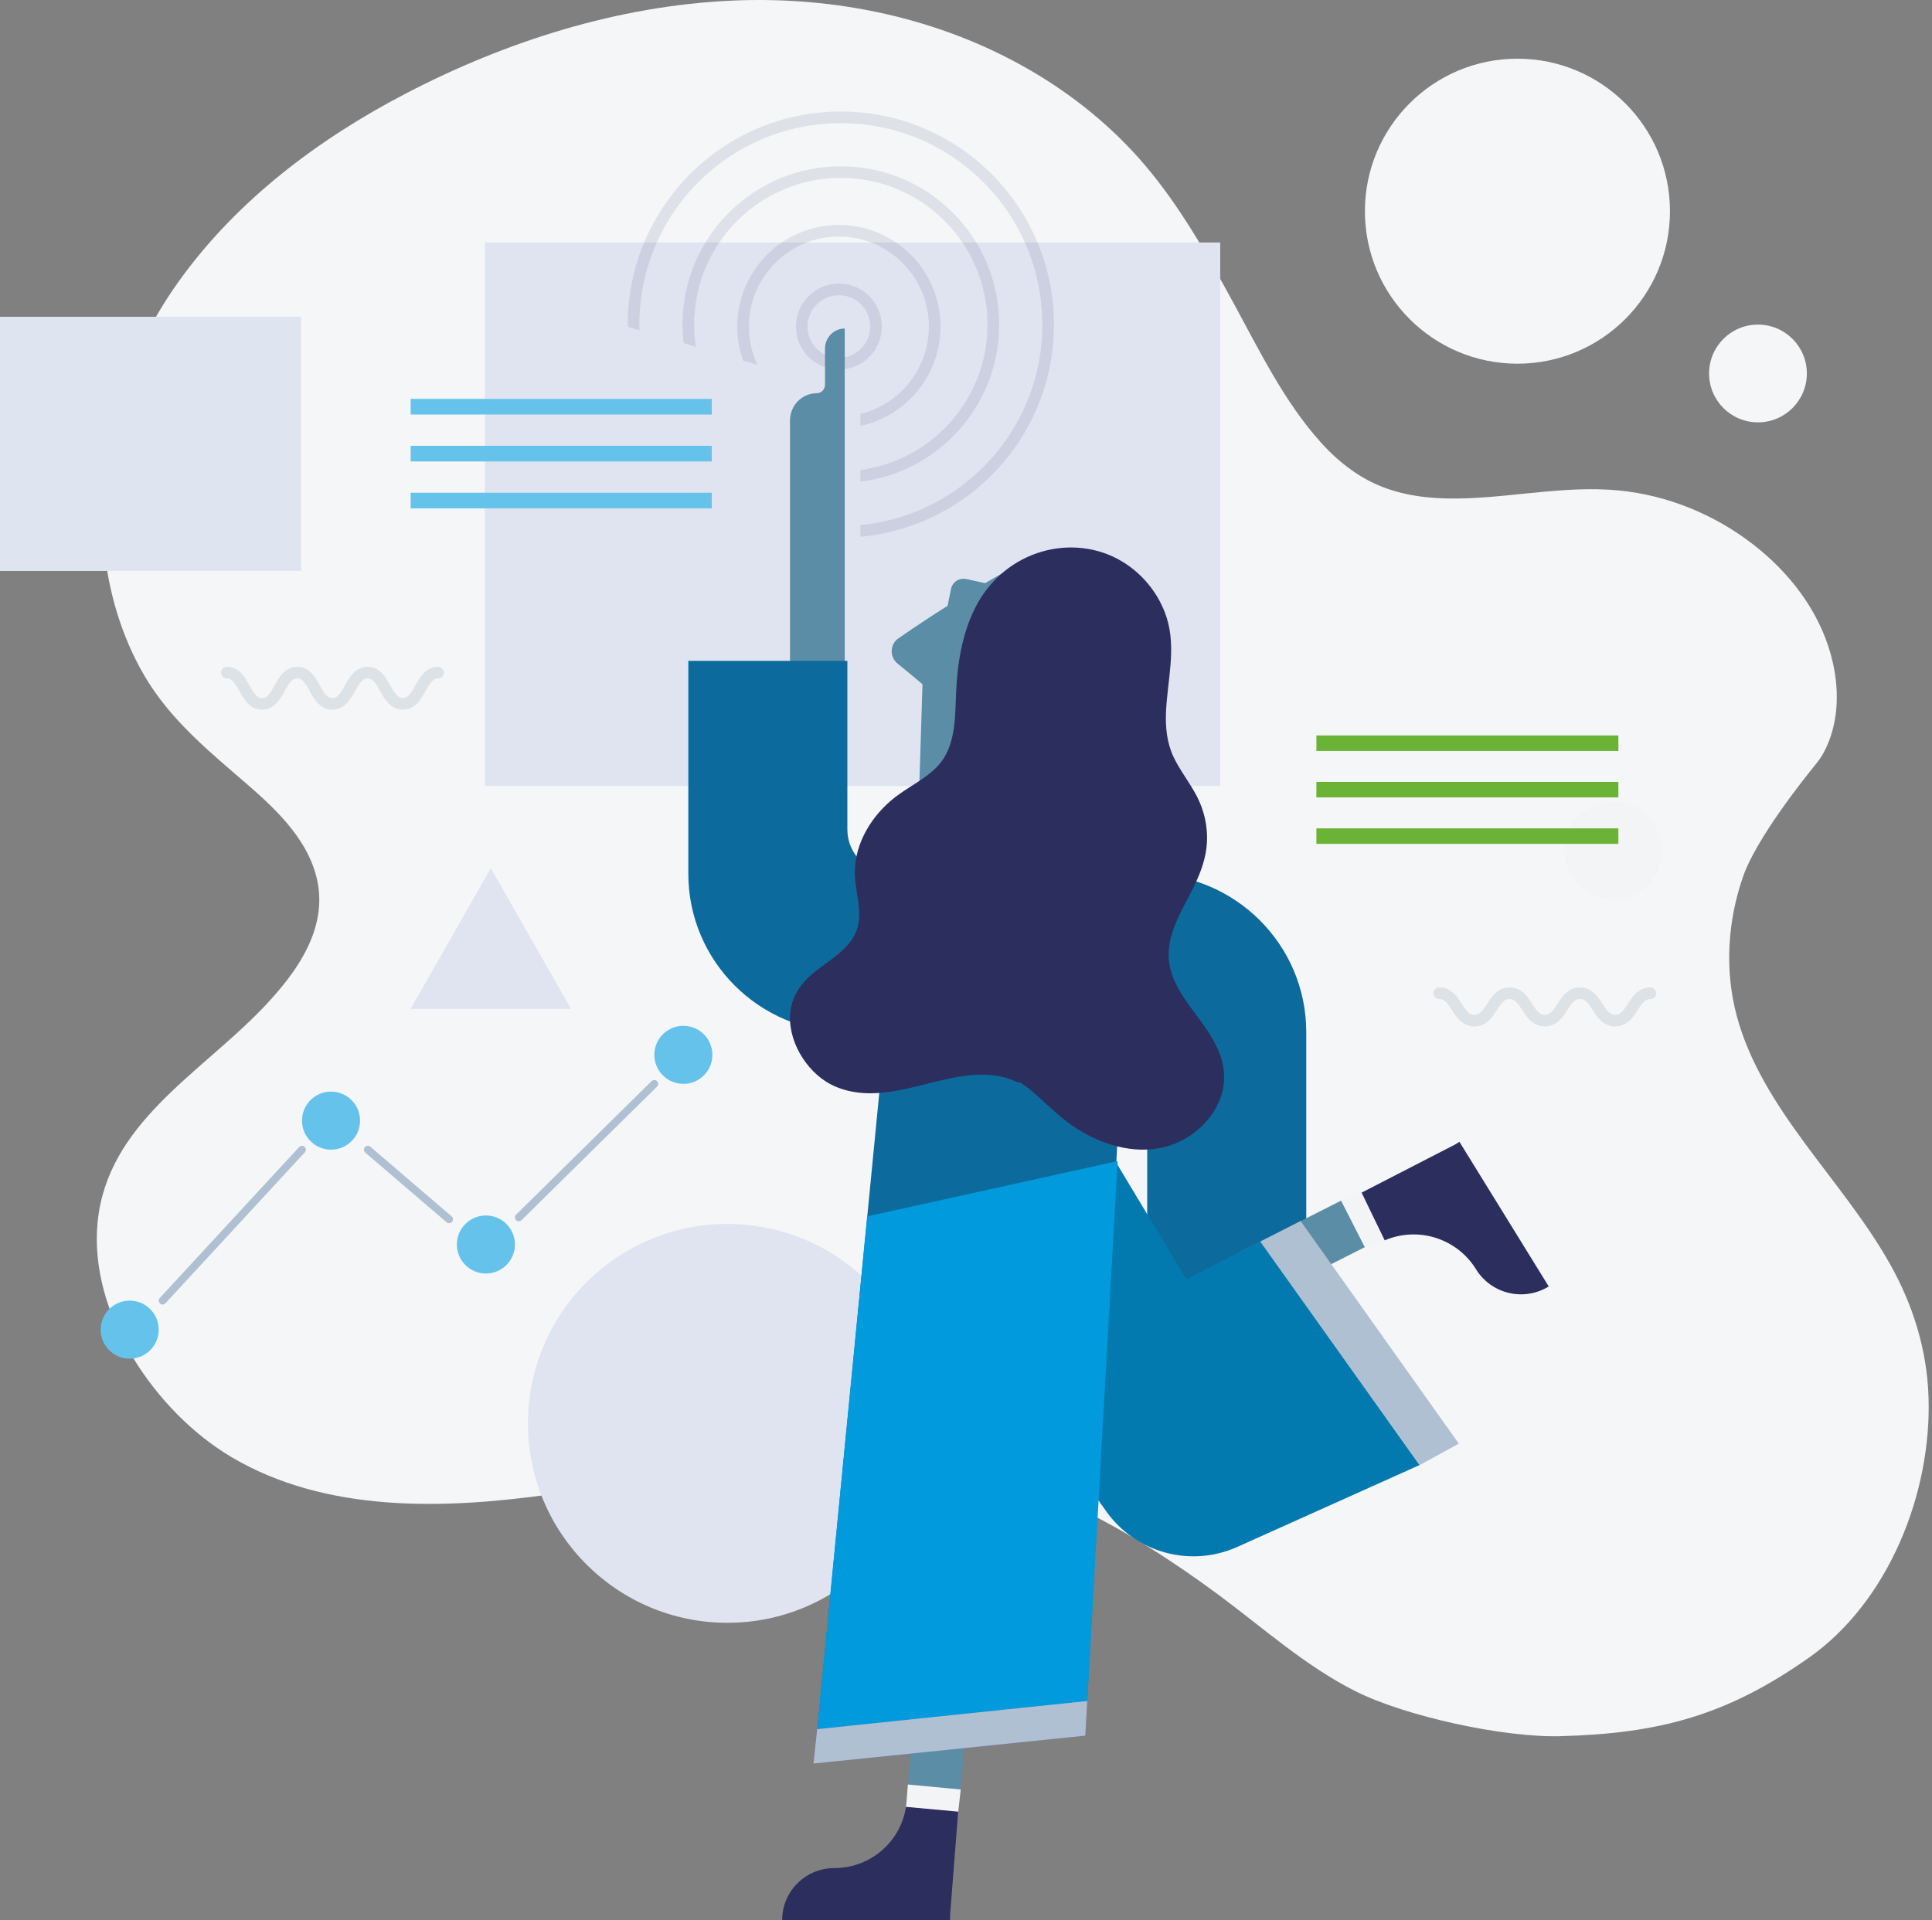 <?xml version="1.0" encoding="UTF-8"?>
<svg width="499px" height="496px" viewBox="0 0 499 496" version="1.1" xmlns="http://www.w3.org/2000/svg" xmlns:xlink="http://www.w3.org/1999/xlink">
    <rect x="0" y="0" width="499" height="496" fill="#808080" stroke="none"/>
    <!-- Generator: Sketch 53 (72520) - https://sketchapp.com -->
    <title>Girl</title>
    <desc>Created with Sketch.</desc>
    <g id="Page-2" stroke="none" stroke-width="1" fill="none" fill-rule="evenodd">
        <g id="Desktop-HD" transform="translate(-801, -585)">
            <g id="Girl" transform="translate(801, 585)">
                <g id="Group-43-Copy">
                    <path d="M487.971,326.224 C481.744,315.257 473.646,305.53 466.199,295.401 C458.783,285.313 451.788,274.558 448.538,262.323 C445.407,250.537 446.215,237.898 450.212,226.422 C453.617,216.645 465.723,201.433 469.103,197.273 C469.849,196.355 470.52,195.377 471.076,194.333 C474.773,187.383 475.164,178.983 473.384,171.153 C470.726,159.465 463.582,149.504 454.437,141.954 C444.776,133.977 432.929,128.672 420.509,126.981 C406.621,125.088 392.782,128.21 378.915,128.726 C371.947,128.986 364.871,128.556 358.242,126.232 C351.582,123.898 345.958,119.61 341.254,114.412 C331.764,103.926 325.352,90.688 318.636,78.36 C311.85,65.903 304.873,53.417 295.637,42.578 C287.267,32.755 277.099,24.525 265.948,18.067 C242.669,4.585 215.542,-1.083 188.795,0.169 C159.494,1.541 130.783,10.641 104.859,24.135 C82.256,35.9 61.165,51.753 46.214,72.632 C31.957,92.541 24.438,116.804 26.869,141.35 C28.011,152.885 31.329,164.248 37.151,174.302 C43.057,184.5 51.574,192.056 60.402,199.647 C68.596,206.692 78.015,214.46 81.348,225.172 C85.658,239.023 76.77,251.196 67.632,260.672 C51.293,277.613 27.717,290.373 25.212,315.738 C22.877,339.379 40.179,364.792 59.726,376.385 C84.169,390.881 114.634,389.88 141.788,386.099 C173.245,381.72 204.764,372.678 236.77,376.677 C265.587,380.278 291.646,394.917 314.657,411.953 C326.224,420.516 337.09,430.354 350.025,436.868 C363.133,443.468 388.499,448.913 403.028,448.52 C428.586,447.831 446.044,443.176 467.297,428.178 C487.7,413.782 498.919,385.914 498.105,360.902 C497.704,348.581 494.035,336.903 487.971,326.224 Z" id="Fill-1" fill="#F5F6F8"></path>
                    <path d="M239.399,367.709 C239.399,396.162 216.334,419.228 187.882,419.228 C159.431,419.228 136.366,396.162 136.366,367.709 C136.366,339.257 159.431,316.191 187.882,316.191 C216.334,316.191 239.399,339.257 239.399,367.709" id="Fill-4" fill="#E0E4F0"></path>
                    <path d="M431.322,54.559 C431.322,76.317 413.684,93.955 391.927,93.955 C370.17,93.955 352.532,76.317 352.532,54.559 C352.532,32.801 370.17,15.163 391.927,15.163 C413.684,15.163 431.322,32.801 431.322,54.559" id="Fill-4-Copy" fill="#F5F6F8"></path>
                    <path d="M466.676,96.481 C466.676,103.454 461.023,109.108 454.05,109.108 C447.076,109.108 441.423,103.454 441.423,96.481 C441.423,89.507 447.076,83.854 454.05,83.854 C461.023,83.854 466.676,89.507 466.676,96.481" id="Fill-4-Copy-2" fill="#F5F6F8"></path>
                    <path d="M429.302,219.721 C429.302,226.695 423.648,232.348 416.675,232.348 C409.701,232.348 404.049,226.695 404.049,219.721 C404.049,212.746 409.701,207.093 416.675,207.093 C423.648,207.093 429.302,212.746 429.302,219.721" id="Fill-6" fill="#F2F4F6"></path>
                    <polygon id="Fill-8" fill="#DEE4F0" points="0 147.494 77.779 147.494 77.779 81.833 0 81.833"></polygon>
                    <polygon id="Fill-10" fill="#E0E4F0" points="125.255 203.053 315.158 203.053 315.158 62.64 125.255 62.64"></polygon>
                    <polygon id="Fill-11" fill="#E0E4F0" points="126.77 260.632 106.063 260.632 116.416 242.449 126.77 224.266 137.124 242.449 147.478 260.632"></polygon>
                    <path d="M226.267,84.359 C226.267,89.659 221.971,93.955 216.671,93.955 C211.371,93.955 207.075,89.659 207.075,84.359 C207.075,79.059 211.371,74.762 216.671,74.762 C221.971,74.762 226.267,79.059 226.267,84.359 Z" id="Stroke-15" stroke="#000F48" stroke-width="3" opacity="0.091" stroke-linecap="round"></path>
                    <path d="M241.419,84.359 C241.419,98.027 230.339,109.108 216.671,109.108 C203.003,109.108 191.923,98.027 191.923,84.359 C191.923,70.69 203.003,59.61 216.671,59.61 C230.339,59.61 241.419,70.69 241.419,84.359 Z" id="Stroke-16" stroke="#000F48" stroke-width="3" opacity="0.091" stroke-linecap="round"></path>
                    <path d="M256.571,83.854 C256.571,105.611 238.933,123.25 217.177,123.25 C195.419,123.25 177.781,105.611 177.781,83.854 C177.781,62.095 195.419,44.457 217.177,44.457 C238.933,44.457 256.571,62.095 256.571,83.854 Z" id="Stroke-17" stroke="#000F48" stroke-width="3" opacity="0.091" stroke-linecap="round"></path>
                    <path d="M270.713,83.854 C270.713,113.422 246.744,137.392 217.177,137.392 C187.609,137.392 163.64,113.422 163.64,83.854 C163.64,54.285 187.609,30.315 217.177,30.315 C246.744,30.315 270.713,54.285 270.713,83.854 Z" id="Stroke-18" stroke="#000F48" stroke-width="3" opacity="0.091" stroke-linecap="round"></path>
                    <polygon id="Fill-19" fill="#E0E4F0" points="139.397 77.793 222.227 102.015 222.227 168.707 150.559 168.707"></polygon>
                    <path d="M213.079,90.081 L213.079,99.411 C213.079,100.611 212.126,101.585 210.951,101.585 C207.137,101.585 204.045,104.743 204.045,108.639 L204.045,192.951 L218.186,192.951 L218.186,108.138 L218.186,101.585 L218.186,84.864 C215.366,84.864 213.079,87.2 213.079,90.081" id="Fill-20" fill="#5B8DA6"></path>
                    <path d="M296.304,225.722 L230.352,225.722 C224.004,225.722 218.858,220.597 218.858,214.275 L218.858,170.728 L177.781,170.728 L177.781,225.722 C177.781,248.317 196.172,266.633 218.858,266.633 L283.775,266.633 C290.695,266.633 296.304,272.219 296.304,279.111 L296.304,333.364 L337.381,333.364 L337.381,266.633 C337.381,244.038 318.99,225.722 296.304,225.722" id="Fill-21" fill="#0C6B9C"></path>
                    <path d="M381.221,327.891 L381.221,327.891 C385.18,334.306 393.591,336.297 400.008,332.339 L376.949,294.978 L375.863,295.648 L351.522,308.179 L357.617,320.444 C366.177,316.751 376.257,319.849 381.221,327.891" id="Fill-22" fill="#2C2E5E"></path>
                    <polygon id="Fill-23" fill="#5B8DA6" points="320.209 323.432 326.462 335.384 352.532 322.171 346.454 310.13"></polygon>
                    <path d="M352.558,322.252 L356.557,320.967 C356.948,320.762 357.24,320.636 357.638,320.46 L351.639,308.015 L346.385,310.19 L352.558,322.252 Z" id="Fill-24" fill="#F2F4F6"></path>
                    <path d="M306.395,330.503 L285.678,295.988 L237.379,321.946 L285.686,390.376 C293.301,401.163 307.52,405.043 319.58,399.624 L366.674,378.465 L325.67,320.659 L306.395,330.503 Z" id="Fill-25" fill="#027AAF"></path>
                    <polygon id="Fill-26" fill="#0C6B9C" points="292.935 215.175 232.926 222.549 211.115 446.502 280.779 439.428"></polygon>
                    <polygon id="Fill-27" fill="#815ED1" points="280.317 448.388 280.814 439.431 211.057 446.703 210.105 455.593"></polygon>
                    <path d="M215.506,482.592 L215.506,482.592 C208.06,482.592 202.024,488.595 202.024,496 L245.391,496 L245.391,494.747 L247.48,467.937 L234.008,466.705 C232.674,475.763 224.842,482.592 215.506,482.592" id="Fill-28" fill="#2C2E5E"></path>
                    <polygon id="Fill-29" fill="#5B8DA6" points="250.51 433.409 236.653 432.36 234.51 461.405 248.083 462.679"></polygon>
                    <path d="M234.481,461 L234.147,465.437 C234.113,465.888 234.063,466.334 234,466.776 L247.493,468.012 L248.142,462.291 L234.481,461 Z" id="Fill-30" fill="#F2F4F6"></path>
                    <polygon id="Fill-31" fill="#009ADD" points="288.659 299.95 280.836 439.49 211.059 446.721 223.984 314.234"></polygon>
                    <polygon id="Fill-32" fill="#AEC0D1" points="280.317 448.388 280.814 439.431 211.057 446.703 210.105 455.593"></polygon>
                    <polygon id="Fill-33" fill="#5B8DA6" points="238.389 172.878 237.379 204.803 280.814 207.093 248.267 170.728"></polygon>
                    <path d="M252.496,159.616 C249.826,159.013 247.144,158.444 244.449,157.909 C244.842,155.971 245.239,154.034 245.643,152.098 C246.008,150.338 247.778,149.207 249.586,149.588 C251.246,149.937 252.9,150.298 254.551,150.672 C253.85,153.652 253.165,156.632 252.496,159.616" id="Fill-34" fill="#5B8DA6"></path>
                    <path d="M244.081,181.839 C240.18,178.347 236.153,174.924 232.005,171.577 C229.899,169.989 229.708,166.963 231.685,165.163 C241.739,158.136 252.402,151.545 263.642,145.474 C256.458,157.403 249.935,169.544 244.081,181.839" id="Fill-35" fill="#5B8DA6"></path>
                    <path d="M311.362,265.523 C307.872,260.423 303.169,255.482 302.051,249.191 C300.735,241.779 305.492,235.038 308.528,228.684 C310.195,225.196 311.517,221.543 311.729,217.651 C311.954,213.534 311.039,209.419 309.154,205.758 C307.344,202.246 304.817,199.151 303.12,195.578 C301.365,191.883 300.981,187.837 301.164,183.796 C301.527,175.807 303.82,167.602 301.382,159.725 C299.351,153.161 294.586,147.487 288.493,144.305 C282.13,140.983 274.594,140.577 267.827,142.91 C260.767,145.343 255.176,150.43 251.843,157.085 C248.39,163.976 247.231,171.759 246.922,179.387 C246.762,183.345 246.767,187.398 245.727,191.25 C245.225,193.108 244.478,194.884 243.364,196.461 C242.274,198.003 240.853,199.274 239.347,200.402 C236.299,202.684 232.879,204.426 229.99,206.928 C227.139,209.399 224.73,212.422 223.077,215.818 C221.415,219.235 220.568,222.996 220.831,226.799 C221.119,230.985 222.642,235.421 221.487,239.586 C219.811,245.622 213.14,248.391 208.921,252.381 C206.44,254.729 204.673,257.571 204.187,260.994 C203.646,264.792 204.693,268.773 206.554,272.081 C208.425,275.408 211.193,278.366 214.6,280.14 C218.156,281.993 222.163,282.586 226.138,282.402 C234.557,282.014 242.405,278.538 250.76,277.753 C254.787,277.375 258.974,277.708 262.64,279.536 C262.921,279.677 263.201,279.676 263.444,279.589 C265.41,280.853 267.197,282.411 268.92,283.994 C271.833,286.674 274.698,289.372 278.048,291.514 C284.553,295.672 292.682,298.208 300.39,296.413 C306.996,294.876 313.016,289.934 315.285,283.472 C316.379,280.354 316.446,276.981 315.543,273.808 C314.687,270.805 313.115,268.085 311.362,265.523 Z" id="Fill-36" fill="#2C2E5E"></path>
                    <polygon id="Fill-37" fill="#AEC0D1" points="335.924 315.428 325.494 320.742 366.645 378.503 376.775 372.932"></polygon>
                    <g id="Group-9" transform="translate(106.063, 103.047)" fill="#65C3EB">
                        <polygon id="Fill-38" points="0 4.041 77.779 4.041 77.779 0 0 0"></polygon>
                        <polygon id="Fill-38-Copy" points="0 16.163 77.779 16.163 77.779 12.122 0 12.122"></polygon>
                        <polygon id="Fill-38-Copy-2" points="0 28.285 77.779 28.285 77.779 24.244 0 24.244"></polygon>
                    </g>
                    <path d="M58.587,173.758 C63.13,173.758 63.13,181.839 67.674,181.839 C72.218,181.839 72.218,173.758 76.762,173.758 C81.308,173.758 81.308,181.839 85.854,181.839 C90.398,181.839 90.398,173.758 94.943,173.758 C99.491,173.758 99.491,181.839 104.038,181.839 C108.586,181.839 108.586,173.758 113.134,173.758" id="Stroke-41" stroke="#92A2B0" stroke-width="3" opacity="0.231" stroke-linecap="round"></path>
                    <path d="M371.725,256.591 C376.268,256.591 376.268,263.663 380.811,263.663 C385.356,263.663 385.356,256.591 389.9,256.591 C394.446,256.591 394.446,263.663 398.991,263.663 C403.537,263.663 403.537,256.591 408.081,256.591 C412.629,256.591 412.629,263.663 417.176,263.663 C421.724,263.663 421.724,256.591 426.271,256.591" id="Stroke-42" stroke="#92A2B0" stroke-width="3" opacity="0.231" stroke-linecap="round"></path>
                </g>
                <polygon id="Fill-38-Copy-3" fill="#6AB336" points="340 194 418 194 418 190 340 190"></polygon>
                <polygon id="Fill-38-Copy-4" fill="#6AB336" points="340 206 418 206 418 202 340 202"></polygon>
                <polygon id="Fill-38-Copy-5" fill="#6AB336" points="340 218 418 218 418 214 340 214"></polygon>
                <circle id="Oval" fill="#65C3EB" cx="125.5" cy="321.5" r="7.5"></circle>
                <circle id="Oval-Copy-13" fill="#65C3EB" cx="176.5" cy="272.5" r="7.5"></circle>
                <circle id="Oval-Copy-14" fill="#65C3EB" cx="85.5" cy="289.5" r="7.5"></circle>
                <circle id="Oval-Copy-15" fill="#65C3EB" cx="33.5" cy="343.5" r="7.5"></circle>
                <path d="M134,314.5 L169,280" id="Line-3" stroke="#AEC0D1" stroke-width="2" stroke-linecap="round"></path>
                <path d="M42,336 L78,297" id="Line-3-Copy-2" stroke="#AEC0D1" stroke-width="2" stroke-linecap="round"></path>
                <path d="M116,315 L95,297" id="Line-3-Copy" stroke="#AEC0D1" stroke-width="2" stroke-linecap="round"></path>
                <path d="" id="Path-2" stroke="#979797"></path>
                <path d="" id="Path-4" stroke="#979797"></path>
            </g>
        </g>
    </g>
</svg>